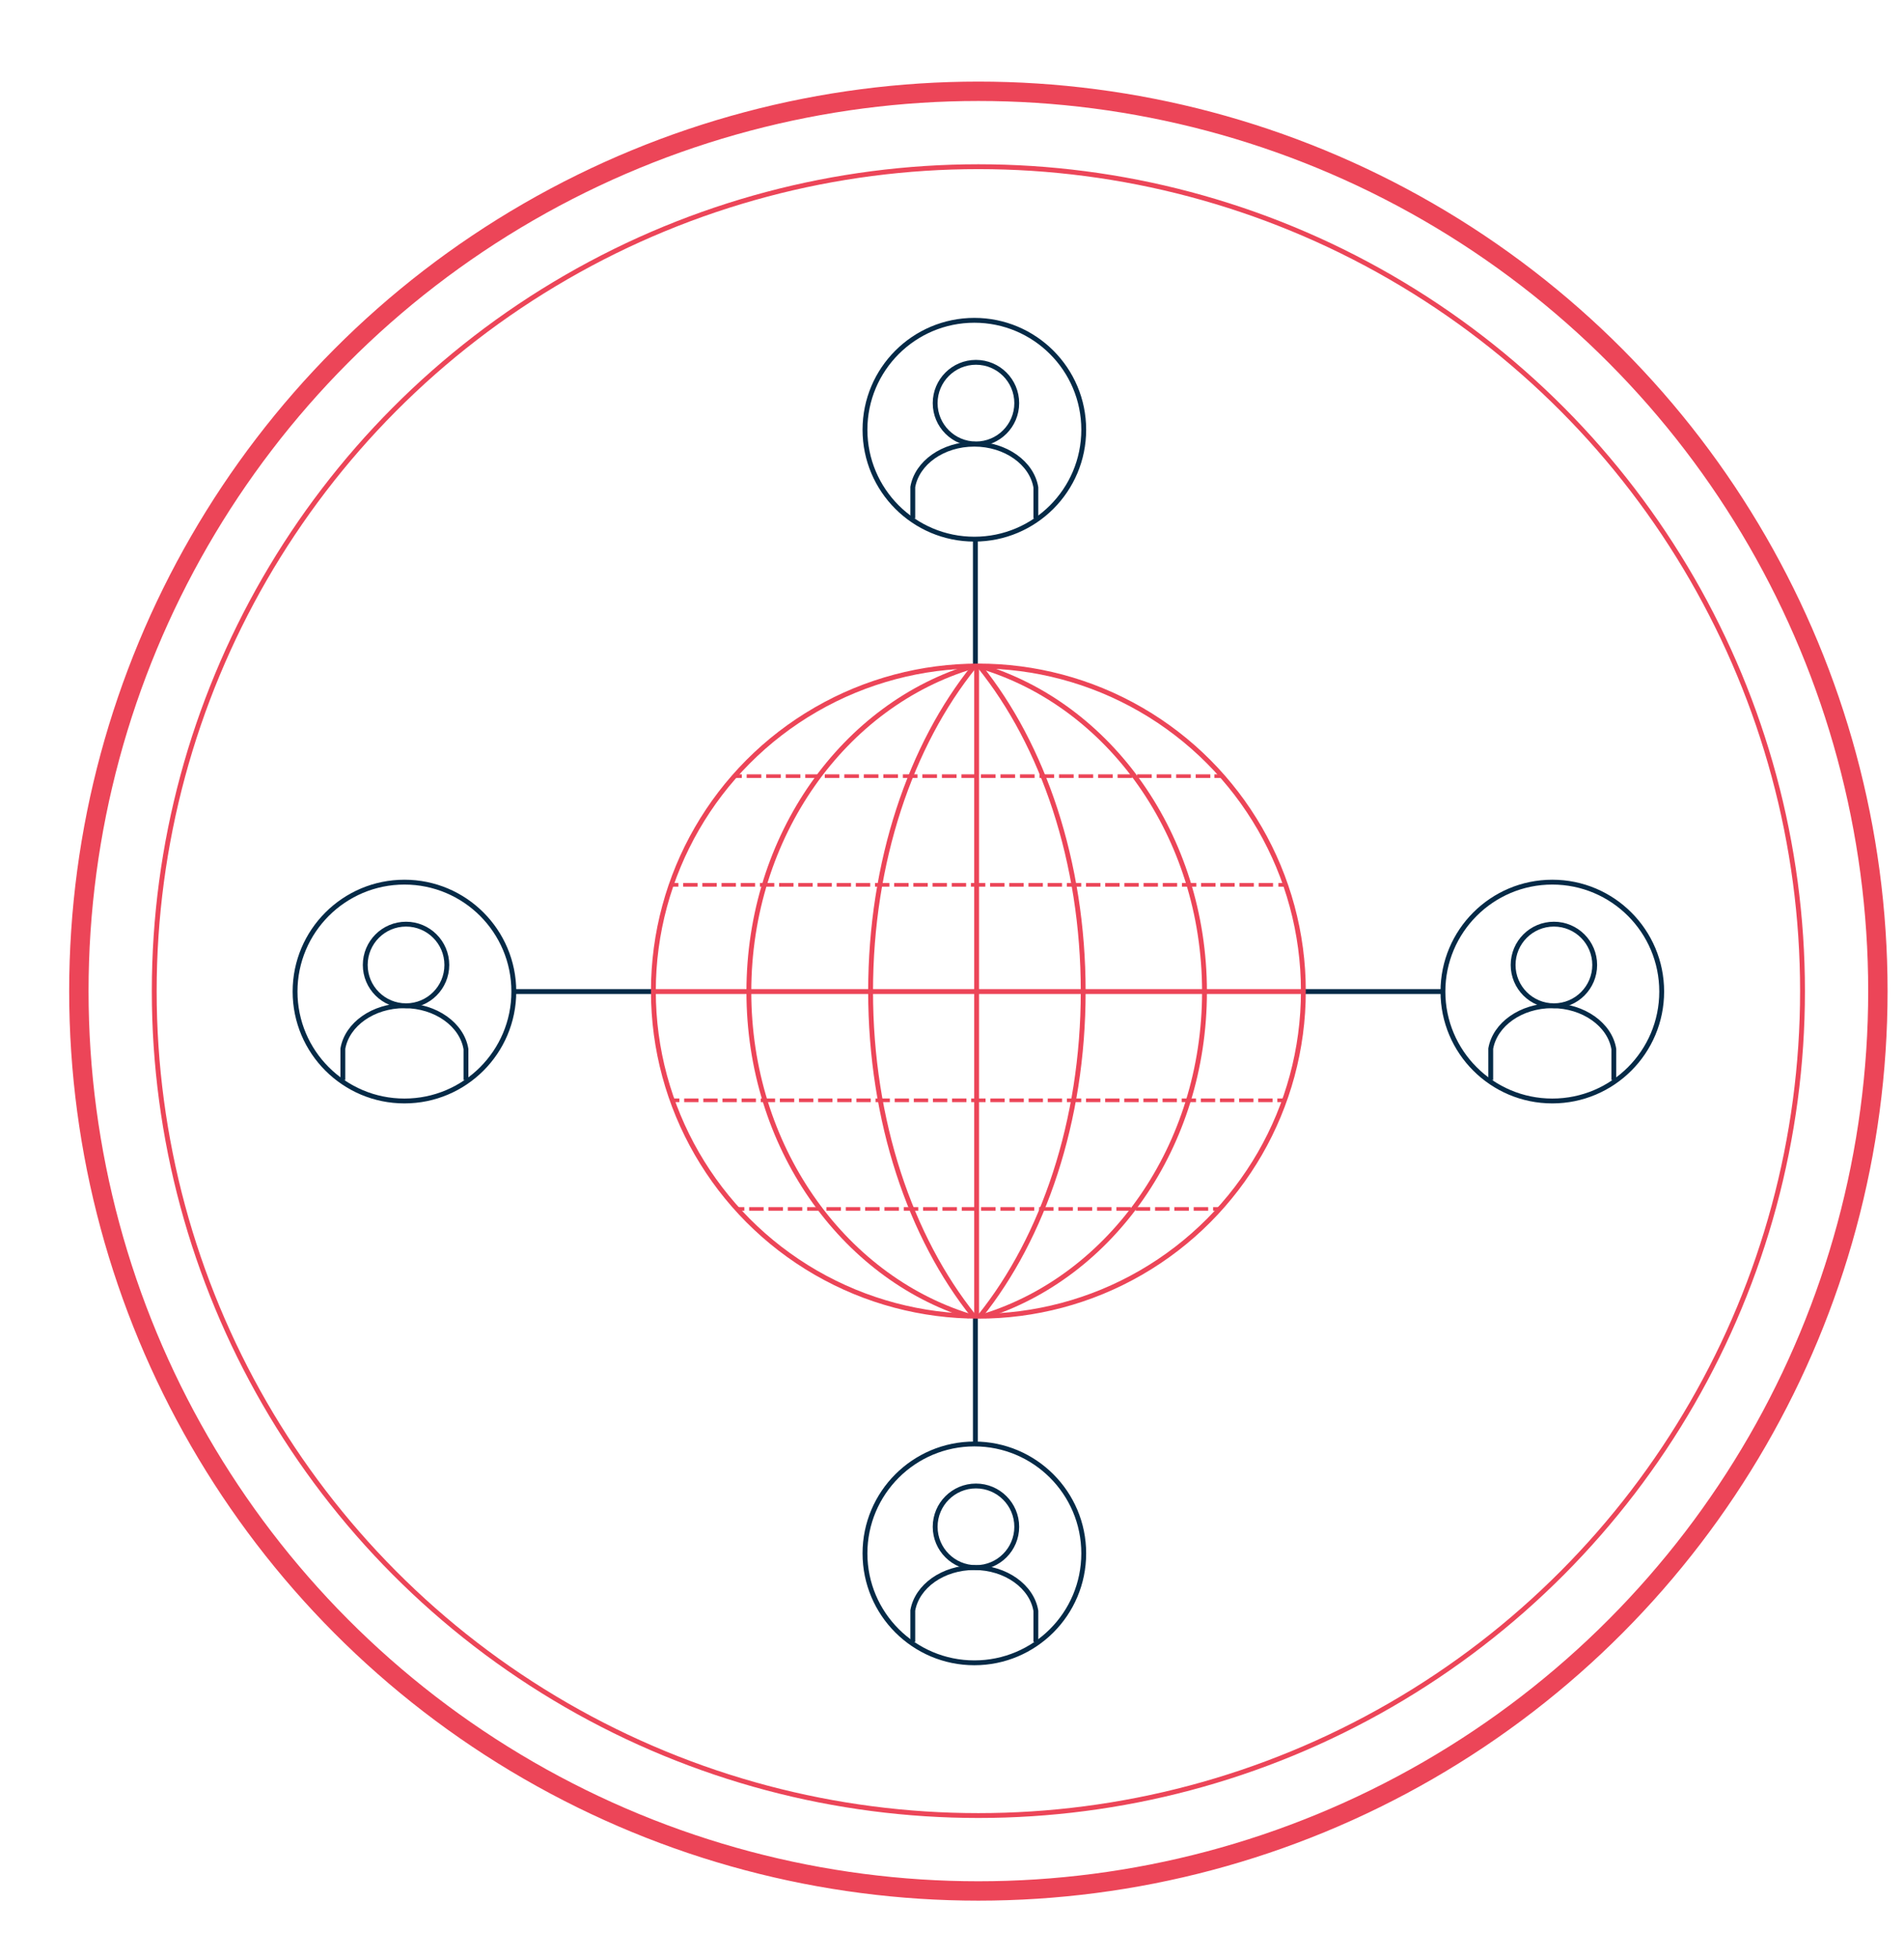 <svg id="design" xmlns="http://www.w3.org/2000/svg" viewBox="0 0 393.05 403.98"><defs><style>.cls-1,.cls-2,.cls-3,.cls-4,.cls-5,.cls-6,.cls-7,.cls-8{fill:none;stroke-miterlimit:10;}.cls-1,.cls-2,.cls-4,.cls-5,.cls-6,.cls-7,.cls-8{stroke:#ec4558;}.cls-2{stroke-width:4px;}.cls-3{stroke:#052a47;}.cls-4,.cls-5,.cls-6,.cls-7,.cls-8{stroke-width:0.75px;}.cls-5{stroke-dasharray:2.97 0.99;}.cls-6{stroke-dasharray:3.02 1.01;}.cls-7{stroke-dasharray:2.99 1;}.cls-8{stroke-dasharray:2.96 0.99;}</style></defs><circle class="cls-1" cx="201.97" cy="204.53" r="170.13"/><circle class="cls-2" cx="201.97" cy="204.53" r="185.69"/><g id="Layer_3" data-name="Layer 3"><circle class="cls-3" cx="201.14" cy="88.68" r="22.58"/><circle class="cls-3" cx="201.47" cy="83.19" r="8.42"/><path class="cls-3" d="M188.43,107v-6.5c.88-5,6.23-8.84,12.7-8.84s11.89,3.9,12.71,8.94V107"/><circle class="cls-3" cx="201.14" cy="320.56" r="22.58"/><circle class="cls-3" cx="201.47" cy="315.07" r="8.42"/><path class="cls-3" d="M188.43,338.83v-6.5c.88-5,6.23-8.84,12.7-8.84s11.89,3.9,12.71,8.94v6.4"/><circle class="cls-3" cx="320.45" cy="204.62" r="22.58"/><circle class="cls-3" cx="320.78" cy="199.13" r="8.42"/><path class="cls-3" d="M307.74,222.89v-6.5c.88-5,6.23-8.84,12.69-8.84s11.9,3.9,12.72,8.94v6.4"/><circle class="cls-3" cx="83.49" cy="204.62" r="22.58"/><circle class="cls-3" cx="83.82" cy="199.13" r="8.42"/><path class="cls-3" d="M70.78,222.89v-6.5c.88-5,6.23-8.84,12.7-8.84s11.89,3.9,12.71,8.94v6.4"/><line class="cls-3" x1="201.35" y1="111.26" x2="201.35" y2="137.44"/><line class="cls-3" x1="201.35" y1="271.8" x2="201.35" y2="297.98"/><line class="cls-3" x1="106.07" y1="204.62" x2="134.88" y2="204.62"/><line class="cls-3" x1="269.06" y1="204.62" x2="297.87" y2="204.62"/><circle class="cls-1" cx="201.97" cy="204.53" r="67.09"/><path class="cls-1" d="M200.05,271.58c-26.23-8.21-45.46-35.06-45.46-66.92,0-32.26,19.72-59.38,46.46-67.22"/><path class="cls-1" d="M201,271.6c-13-16.21-21.28-40.19-21.28-67s8.3-50.9,21.4-67.11"/><path class="cls-1" d="M202.33,271.6c13-16.21,21.28-40.19,21.28-67s-8.3-50.9-21.4-67.11"/><path class="cls-1" d="M203.18,271.58c26.23-8.21,45.47-35.06,45.47-66.92,0-32.26-19.73-59.38-46.46-67.22"/><line class="cls-1" x1="201.61" y1="137.44" x2="201.61" y2="271.81"/><line class="cls-1" x1="134.88" y1="204.62" x2="269.06" y2="204.62"/><line class="cls-4" x1="138.54" y1="182.6" x2="140.04" y2="182.6"/><line class="cls-5" x1="141.03" y1="182.6" x2="263.4" y2="182.6"/><line class="cls-4" x1="263.9" y1="182.6" x2="265.4" y2="182.6"/><line class="cls-4" x1="151.64" y1="160.17" x2="153.14" y2="160.17"/><line class="cls-6" x1="154.14" y1="160.17" x2="250.19" y2="160.17"/><line class="cls-4" x1="250.69" y1="160.17" x2="252.19" y2="160.17"/><line class="cls-4" x1="152.16" y1="249.48" x2="153.66" y2="249.48"/><line class="cls-7" x1="154.65" y1="249.48" x2="249.92" y2="249.48"/><line class="cls-4" x1="250.42" y1="249.48" x2="251.92" y2="249.48"/><line class="cls-4" x1="138.75" y1="227.06" x2="140.25" y2="227.06"/><line class="cls-8" x1="141.24" y1="227.06" x2="263.19" y2="227.06"/><line class="cls-4" x1="263.69" y1="227.06" x2="265.19" y2="227.06"/></g></svg>